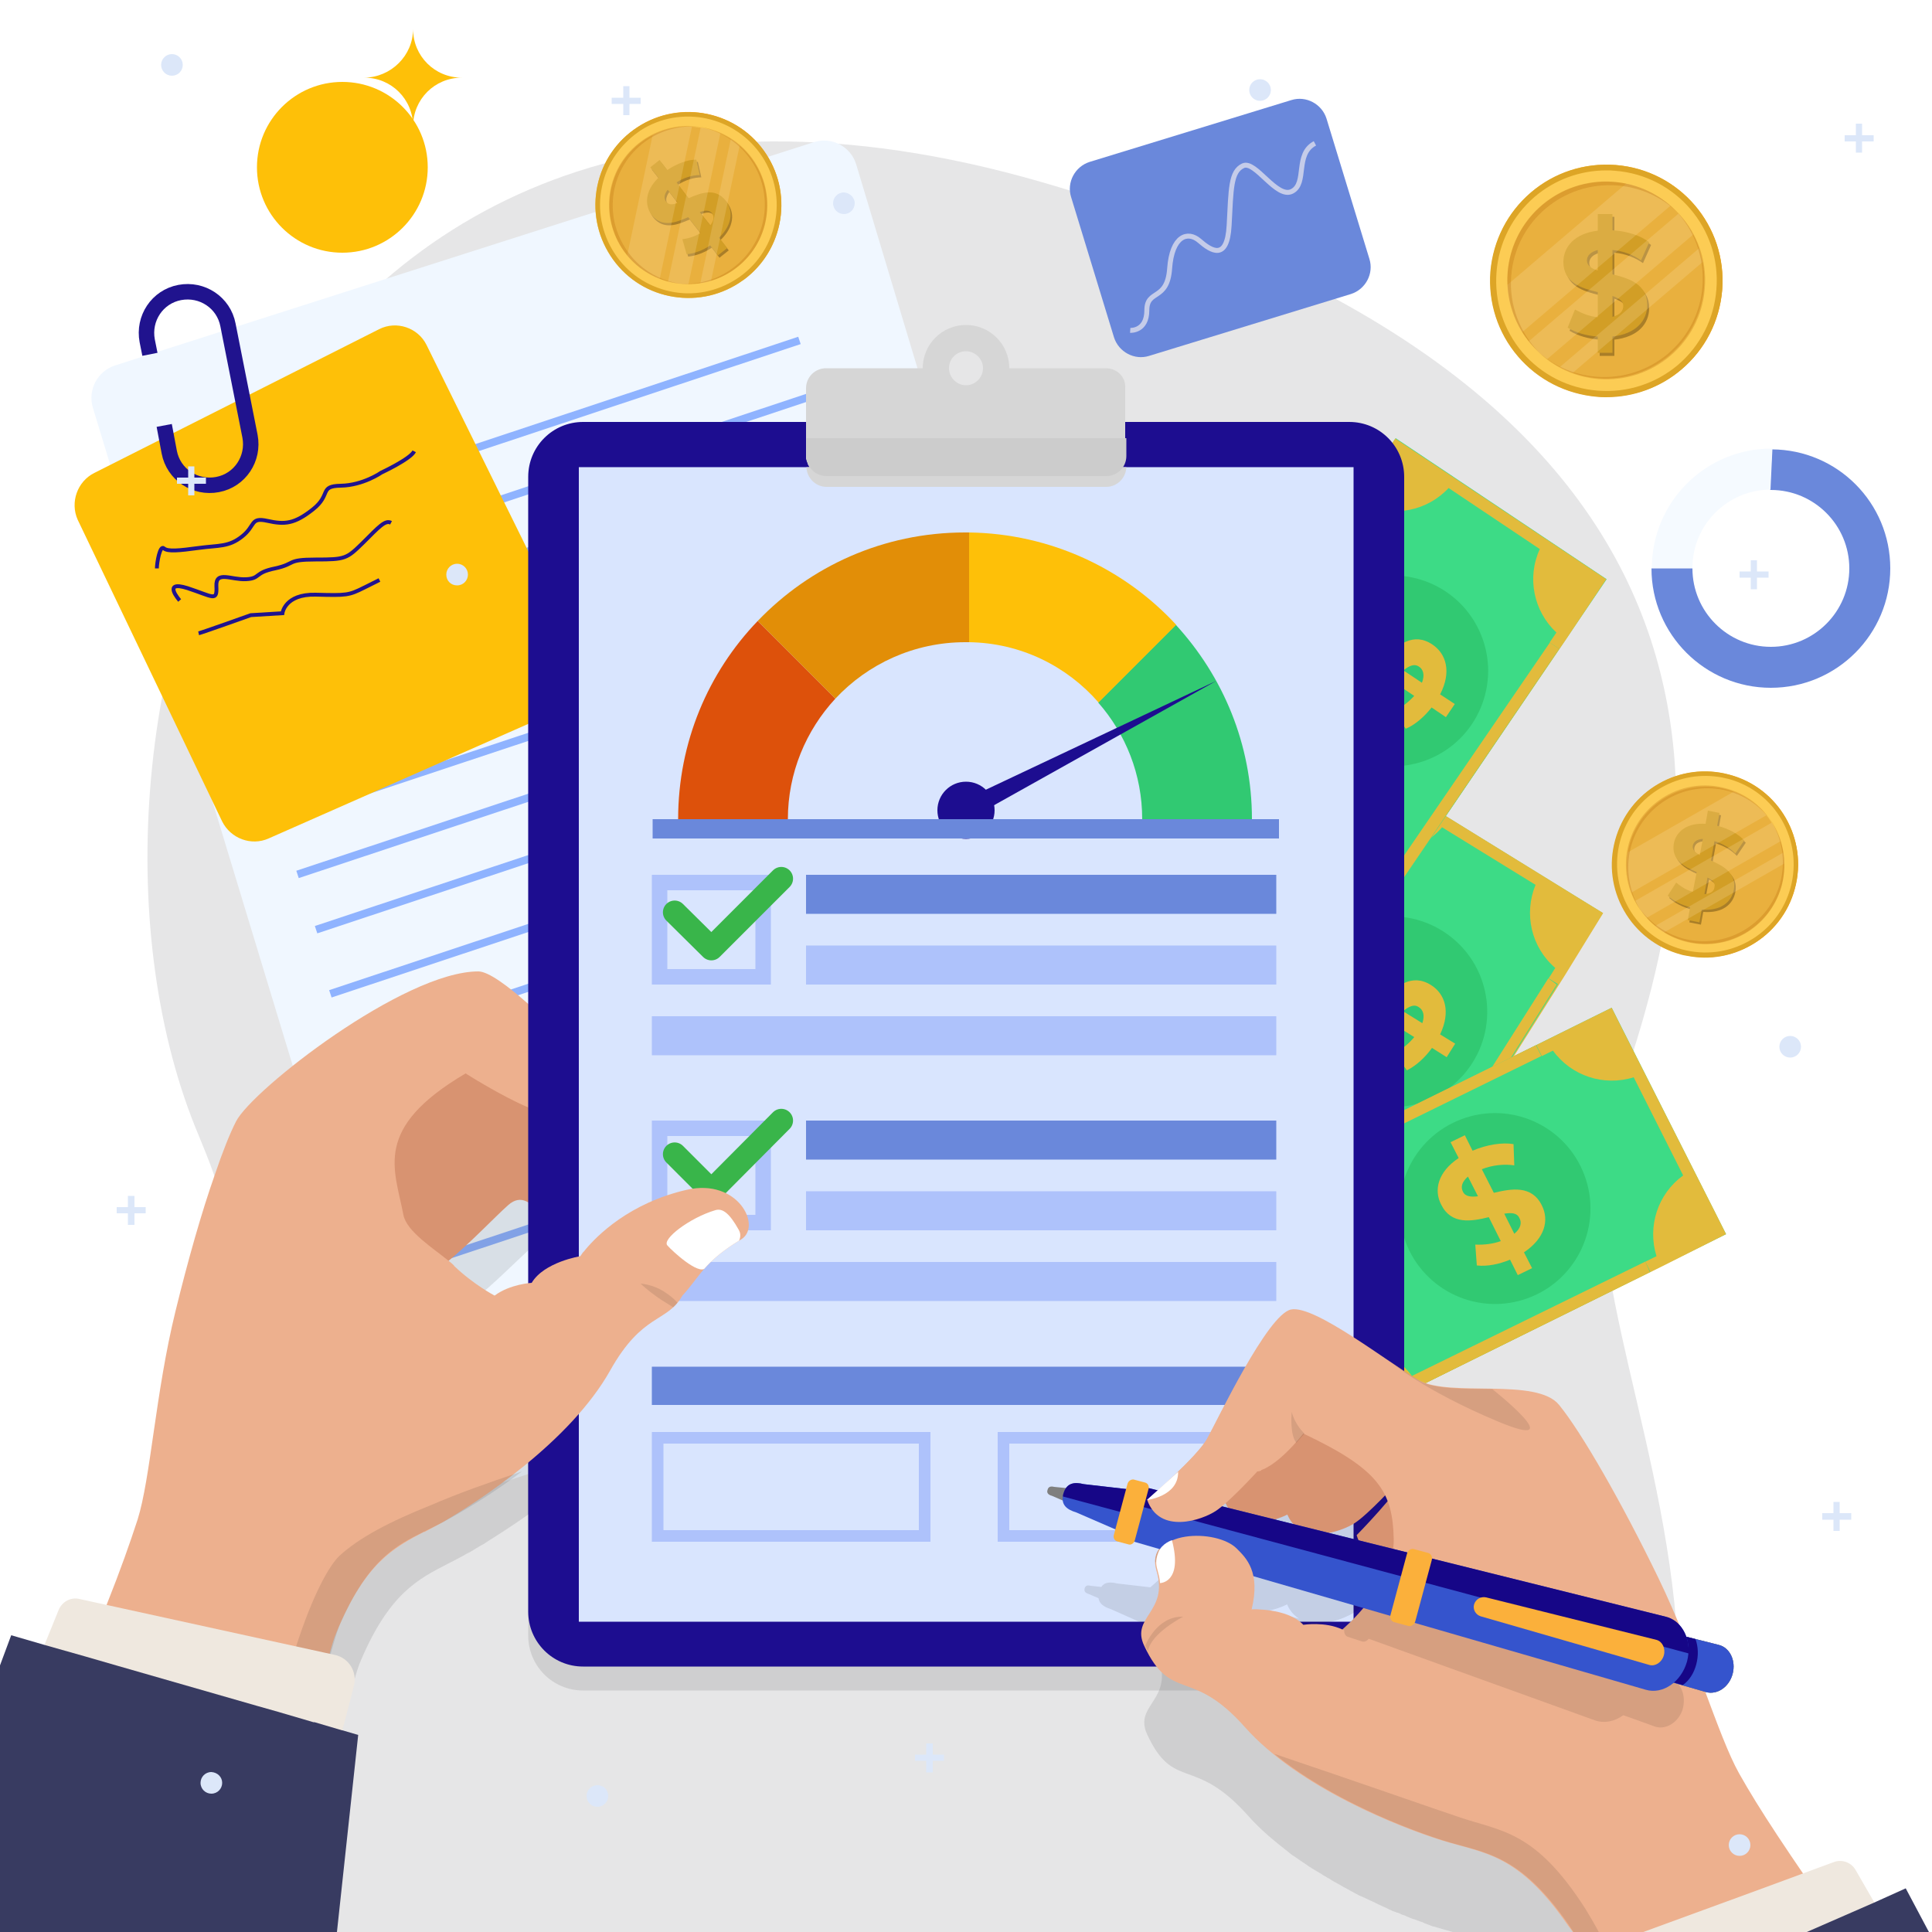 <svg xmlns="http://www.w3.org/2000/svg" xmlns:xlink="http://www.w3.org/1999/xlink" x="0px" y="0px" viewBox="0 0 500 500" style="enable-background:new 0 0 500 500;" xml:space="preserve"><style type="text/css">	.st0{fill:#FFFFFF;}	.st1{fill:#E6E6E7;}	.st2{fill:none;}	.st3{fill:#F0F7FF;}	.st4{fill:none;stroke:#8FB3FF;stroke-width:2;stroke-miterlimit:10;}	.st5{fill:#FEC008;}	.st6{fill:none;stroke:#20138E;stroke-width:4;stroke-miterlimit:10;}	.st7{fill:none;stroke:#20138E;stroke-miterlimit:10;}	.st8{fill:#3DDB86;}	.st9{fill:#E2BB3C;}	.st10{fill:#31C972;}	.st11{opacity:0.1;}	.st12{fill:#D89371;}	.st13{fill:#EDB08E;}	.st14{fill:#1D0D90;}	.st15{fill:#D9E5FE;}	.st16{fill:#DD510B;}	.st17{fill:#E28E07;}	.st18{fill:#6A88DB;}	.st19{fill:#AEC2FB;}	.st20{fill:#D6D6D6;}	.st21{fill:#CCCCCC;}	.st22{fill:none;stroke:#39B54A;stroke-width:6.078;stroke-linecap:round;stroke-linejoin:round;stroke-miterlimit:10;}	.st23{clip-path:url(#SVGID_00000182523267135254580240000001499493279800887956_);fill:#FFFFFF;}	.st24{opacity:0.1;clip-path:url(#SVGID_00000182523267135254580240000001499493279800887956_);}	.st25{fill:#EFE8DF;}	.st26{fill:#383B61;}	.st27{opacity:0.1;clip-path:url(#SVGID_00000138551794554025399850000009750380141019210175_);}	.st28{fill:#7F7F7F;}	.st29{fill:#3554CD;}	.st30{fill:#160687;}	.st31{fill:#FBB03B;}	.st32{fill:#FCCC54;}	.st33{fill:url(#SVGID_00000159454325459901678330000011784681414378121109_);}	.st34{fill:#DDA526;}	.st35{opacity:0.3;fill:#BC700C;}	.st36{opacity:0.4;}	.st37{fill:#493107;}	.st38{fill:#D29E26;}	.st39{opacity:0.2;clip-path:url(#SVGID_00000132800746907886236690000017296734780374099636_);}	.st40{fill:#FFE6B3;}	.st41{fill:url(#SVGID_00000086685092246209472060000000119655884908229022_);}	.st42{opacity:0.2;clip-path:url(#SVGID_00000005951951811748153260000017851339115411151267_);}	.st43{fill:url(#SVGID_00000068652627891643463210000014139055668890610610_);}	.st44{opacity:0.2;clip-path:url(#SVGID_00000106847184502042868100000005723156003907259550_);}	.st45{fill:none;stroke:#C5CCE9;stroke-width:1.28;stroke-miterlimit:10;}	.st46{fill:#F5FAFF;}	.st47{fill:#DCE7F9;}	.st48{fill:#88B1F2;}</style><g id="BACKGROUND">	<rect x="0" y="0" class="st0" width="500" height="500"></rect></g><g id="OBJECTS">	<path class="st1" d="M434.6,435.9c0,2.3,0,4.6-0.1,6.9c-0.6,18.4-4,37.5-12.2,57.2c-0.2,0.4-0.3,0.7-0.5,1.1l0,0h0l-7.5,0l-6.5,0  l-27.6-0.1l-293-0.9l-7.7,0l-6.9,0l-1.8,0l-9.9,0l-8.3,0c2.8-8.1,9.4-29,13.7-57c0.1-0.5,0.1-1,0.2-1.5c0.8-5.5,1.5-11.2,2.1-17.1  c3-31,2.4-68.1-8.3-105.3c-1.5-5-3.1-10-4.9-15.1c-1.2-3.5-2.6-6.9-4-10.3C9,193.1,65-12,269.5,47.1  C473.9,106.2,438,229.5,417.8,286.6c-11.8,33.4,11.5,79.5,16,133.3c0.1,1.1,0.2,2.1,0.2,3.2c0.1,1.4,0.2,2.8,0.2,4.2  c0.1,2.3,0.2,4.6,0.2,6.8C434.6,434.7,434.6,435.3,434.6,435.9z"></path>	<rect x="0" y="0" class="st2" width="500" height="500"></rect>	<g>		<g>			<path class="st3" d="M29.7,94.6l180.9-57.8c4.6-1.5,9.6,1.1,11,5.8l82.7,275.1c1.4,4.5-1.1,9.3-5.6,10.8l-179.8,58.8    c-4.6,1.5-9.6-1.1-11-5.7L24,105.4C22.7,100.9,25.2,96.1,29.7,94.6z"></path>			<g>				<line class="st4" x1="115.4" y1="356.8" x2="170.5" y2="338.5"></line>				<line class="st4" x1="110.6" y1="342.5" x2="262" y2="292.2"></line>				<line class="st4" x1="107.1" y1="327.8" x2="258.5" y2="277.5"></line>				<line class="st4" x1="102.8" y1="313.8" x2="223.9" y2="273.6"></line>				<line class="st4" x1="98.2" y1="300.1" x2="249.5" y2="249.8"></line>				<line class="st4" x1="93.4" y1="285.8" x2="244.7" y2="235.5"></line>				<line class="st4" x1="89.9" y1="271.2" x2="241.2" y2="220.9"></line>				<line class="st4" x1="85.5" y1="257.2" x2="205.7" y2="217.2"></line>				<line class="st4" x1="81.8" y1="240.6" x2="233.1" y2="190.3"></line>				<line class="st4" x1="77" y1="226.3" x2="228.4" y2="176"></line>				<line class="st4" x1="73.5" y1="211.7" x2="224.9" y2="161.4"></line>				<line class="st4" x1="69.1" y1="197.7" x2="202.3" y2="153.4"></line>				<line class="st4" x1="68.2" y1="181.4" x2="219.6" y2="131.1"></line>				<line class="st4" x1="63.5" y1="167" x2="214.8" y2="116.7"></line>				<line class="st4" x1="60" y1="152.4" x2="211.3" y2="102.1"></line>				<line class="st4" x1="55.6" y1="138.4" x2="206.9" y2="88.1"></line>			</g>			<path class="st5" d="M24.4,122.4l73.7-37.2c4.5-2.3,10.1-0.4,12.3,4.1l40.2,81.5c2.3,4.7,0.3,10.3-4.5,12.4l-76.6,33.8    c-4.5,2-9.8,0-12-4.4l-37.4-78.1C18.1,130,20,124.6,24.4,122.4z"></path>			<path class="st6" d="M38.8,91.7l-0.7-3.5c-1.1-5.8,2.6-11.4,8.4-12.5l0,0c5.8-1.1,11.4,2.6,12.5,8.4l5.7,28.8    c1.1,5.8-2.6,11.4-8.4,12.5l0,0c-5.8,1.1-11.4-2.6-12.5-8.4l-1.3-6.9"></path>			<g>				<path class="st7" d="M40.6,147.1c0-1.5,0.8-6.1,1.8-5.2c1,0.9,3.9,0.6,9.1-0.1c5.2-0.7,7.7-0.2,11.2-3s2-5,6.5-4s7,0.8,11.8-3     s1.5-6,7.2-6.1c5.8-0.1,10.5-3.4,10.5-3.4s7.5-3.5,8.5-5.5"></path>				<path class="st7" d="M46.5,155.4c0,0-4.7-5.3,2-3.2c6.7,2.2,7.7,3.6,7.5-0.5c-0.2-4.1,3.8-1.6,7.7-1.8c3.8-0.2,2-1.7,7.5-2.8     c5.5-1.2,2.8-2.3,10.5-2.3c7.7,0,8-0.2,12.2-4.3c4.2-4.2,5.8-6,7.3-5.2"></path>				<path class="st7" d="M51.4,163.9c0.9-0.2,13.5-4.7,13.5-4.7l8.2-0.5c0,0,0.6-5,8.6-4.8c8,0.2,8.5,0.2,12.5-1.8s4-2,4-2"></path>			</g>		</g>		<g>			<g>				<g>					<polygon class="st8" points="359.8,323.9 414.8,236.3 358.9,201.8 303.9,289.4      "></polygon>					<path class="st9" d="M306.5,291l45.2-71.8c7.5,3.1,16.2,1.1,21.5-5.1l24.2,14.9c-3.1,7.5-1.1,16.2,5.1,21.5l-45.2,71.8l2.6,1.6      l45.1-71.5h0l9.9-16.1l-4.9-3l-46-28.4v0l-4.9-3l-55,87.6L306.5,291z"></path>				</g>				<g>					<polygon class="st8" points="347.3,220.2 301.7,292.9 357.6,327.4 403.2,254.7      "></polygon>					<path class="st9" d="M400.7,253.2l-36,56.8c-7.5-3.1-16.2-1.1-21.5,5.1l-24.2-14.9c3.1-7.5,1.1-16.2-5.1-21.5l35.9-56.8      l-2.7-1.6l-35.7,56.7h0l-9.9,16.1l4.9,3l46,28.4v0l4.9,3l45.6-72.7L400.7,253.2z"></path>				</g>									<ellipse transform="matrix(0.576 -0.817 0.817 0.576 -61.358 405.442)" class="st10" cx="360.4" cy="261.9" rx="24.7" ry="24.7"></ellipse>				<g>					<path class="st9" d="M345.5,255.7l-3.9-2.4l2.2-3.5l3.8,2.4c2.3-3.3,5.5-6,8.2-7l3.1,4.6c-2.4,0.9-4.9,2.9-6.7,5.2l5.8,3.6      c3.3-3.3,7.3-6.8,12.3-3.7c3.7,2.3,5.2,6.9,2.4,12.8l3.9,2.4l-2.2,3.5l-3.8-2.4c-1.8,2.5-4.1,4.6-6.5,5.8l-3.2-4.4      c2.1-1.2,3.8-2.6,5.1-4.2l-5.9-3.7c-3.3,3.3-7.2,6.8-12.2,3.7C344.3,266.2,342.8,261.6,345.5,255.7z M363.1,261.7l5,3.1      c0.7-2.1,0.2-3.5-1-4.2C365.9,259.8,364.6,260.5,363.1,261.7z M351,262.5c1.2,0.8,2.5,0.2,4-1l-4.8-3      C349.4,260.5,349.9,261.8,351,262.5z"></path>				</g>			</g>			<g>				<g>					<polygon class="st8" points="354,365.3 446.7,319.4 417.1,260.8 324.4,306.7      "></polygon>					<path class="st9" d="M325.8,309.4l76.1-37.5c4.8,6.6,13.2,9.3,20.9,6.9l12.8,25.4c-6.6,4.8-9.3,13.2-6.9,20.9l-76.1,37.5      l1.4,2.7l75.8-37.4l0,0l16.9-8.5l-2.6-5.2L419.7,266l0,0l-2.6-5.2l-92.7,45.9L325.8,309.4z"></path>				</g>				<g>					<polygon class="st8" points="397.6,270.5 320.6,308.6 350.2,367.2 427.1,329.1      "></polygon>					<path class="st9" d="M425.8,326.5l-60.4,29.6c-4.8-6.6-13.2-9.3-20.9-6.9l-12.8-25.4c6.6-4.8,9.3-13.2,6.9-20.9l60.3-29.6      l-1.4-2.8l-60.1,29.6l0,0l-16.9,8.5l2.6,5.2l24.4,48.3l0,0l2.6,5.2l76.9-38.1L425.8,326.5z"></path>				</g>									<ellipse transform="matrix(0.936 -0.352 0.352 0.936 -85.335 156.178)" class="st10" cx="386.9" cy="312.8" rx="24.7" ry="24.7"></ellipse>				<g>					<path class="st9" d="M377.5,299.7l-2.1-4.1l3.7-1.8l2,4c3.7-1.6,7.8-2.2,10.6-1.7l0.2,5.5c-2.5-0.4-5.7-0.1-8.4,1l3.1,6.1      c4.6-1.1,9.8-2,12.4,3.2c2,3.9,0.8,8.6-4.6,12.2l2.1,4.1l-3.7,1.8l-2-4c-2.9,1.2-5.9,1.8-8.6,1.5l-0.4-5.4      c2.4,0.1,4.6-0.2,6.6-0.9l-3.1-6.2c-4.5,1.1-9.7,2-12.3-3.2C371,308,372.1,303.3,377.5,299.7z M389.3,314.1l2.6,5.2      c1.7-1.4,2-2.9,1.3-4.1C392.6,313.9,391.2,313.8,389.3,314.1z M378.6,308.4c0.6,1.3,2.1,1.4,3.9,1.2l-2.6-5.1      C378.3,305.9,378,307.2,378.6,308.4z"></path>				</g>			</g>			<g>				<g>					<polygon class="st8" points="357.7,235.5 415.8,149.9 361.2,113.4 303.1,199      "></polygon>					<path class="st9" d="M305.6,200.7l47.7-70.1c7.4,3.4,16.1,1.6,21.6-4.3l23.6,15.8c-3.4,7.4-1.6,16.1,4.3,21.6l-47.7,70.1      l2.5,1.7l47.6-69.9l0,0l10.5-15.7l-4.8-3.2l-45-30v0l-4.8-3.2L303.1,199L305.6,200.7z"></path>				</g>				<g>					<polygon class="st8" points="348.9,131.5 300.7,202.5 355.3,239 403.5,167.9      "></polygon>					<path class="st9" d="M401.1,166.3l-38,55.5c-7.4-3.4-16.1-1.6-21.6,4.3l-23.6-15.8c3.4-7.4,1.6-16.1-4.3-21.6l37.9-55.5      l-2.6-1.7l-37.7,55.3l0,0l-10.5,15.7l4.8,3.2l45,30v0l4.8,3.2l48.2-71L401.1,166.3z"></path>				</g>									<ellipse transform="matrix(0.905 -0.425 0.425 0.905 -39.598 169.729)" class="st10" cx="360.5" cy="173.6" rx="24.7" ry="24.7"></ellipse>				<g>					<path class="st9" d="M345.9,166.8l-3.8-2.6l2.3-3.4l3.7,2.5c2.5-3.2,5.7-5.8,8.4-6.7l2.9,4.7c-2.4,0.9-5,2.7-6.8,5l5.7,3.8      c3.5-3.2,7.5-6.6,12.4-3.3c3.6,2.4,5,7.1,2,12.9l3.8,2.5l-2.3,3.4l-3.7-2.5c-1.9,2.4-4.3,4.5-6.7,5.5l-3.1-4.5      c2.2-1.1,3.9-2.5,5.3-4l-5.8-3.9c-3.4,3.2-7.5,6.5-12.3,3.3C344.3,177.3,342.9,172.6,345.9,166.8z M363.2,173.5l4.8,3.2      c0.8-2.1,0.3-3.5-0.8-4.2C366,171.7,364.7,172.3,363.2,173.5z M351.1,173.9c1.2,0.8,2.5,0.2,4-0.9l-4.7-3.1      C349.6,171.8,350,173.1,351.1,173.9z"></path>				</g>			</g>		</g>	</g>	<g>		<path class="st11" d="M200,327.3c0-0.2-0.1-0.4-0.1-0.6c0,0,0,0,0,0c0,0,0,0,0-0.1c0-0.1-0.1-0.3-0.1-0.5   c-0.1-0.4-0.2-0.7-0.4-1.1c-0.1-0.2-0.2-0.4-0.3-0.5c-0.1-0.1-0.1-0.2-0.2-0.3c-0.1-0.1-0.2-0.2-0.2-0.3c-0.1-0.2-0.3-0.5-0.5-0.7   c-0.1-0.1-0.2-0.2-0.3-0.3c-0.2-0.2-0.4-0.4-0.6-0.6c-0.1-0.1-0.2-0.2-0.3-0.3c-0.5-0.5-1.1-0.9-1.8-1.3c-0.2-0.1-0.3-0.2-0.5-0.3   c-0.3-0.2-0.7-0.4-1.1-0.5c-0.3-0.1-0.7-0.3-1-0.4c-0.5-0.2-1.1-0.3-1.7-0.4c-0.2,0-0.3-0.1-0.5-0.1c-0.2,0-0.4-0.1-0.6-0.1   c-1.7-0.2-3.7-0.1-5.8,0.3c-4,0.9-7.5,2.1-10.6,3.5c-0.2-0.1-0.4-0.1-0.6-0.2c-0.4-0.1-0.8-0.3-1.2-0.5c-0.2-0.1-0.4-0.2-0.6-0.3   c-0.2-0.1-0.4-0.2-0.6-0.3c-0.2-0.1-0.4-0.2-0.7-0.4c-0.2-0.1-0.5-0.3-0.7-0.4c-0.3-0.2-0.5-0.3-0.8-0.5c-0.3-0.2-0.6-0.4-0.8-0.5   c-0.4-0.2-0.8-0.5-1.1-0.8c-1.2-0.8-2.5-1.8-3.8-2.8c2.2-0.9,4.4-2.4,6.3-4c0.1-0.1,0.2-0.1,0.2-0.2h0c1.2-1.1,2.3-2.2,3.2-3.3   c3-0.6,5.6-2.3,6.5-5.8c0.1-0.4,0.2-0.8,0.2-1.2c0,0-1.3-0.7-3.3-1.8l0,0c-1.9-1-4.4-2.4-6.8-3.9c0,0,0,0,0,0   c-0.5-0.3-1-0.6-1.5-0.9c-3-1.9-5.7-3.8-7-5.2c-0.3-0.3-0.7-0.8-1.3-1.4c-2-2.1-5.3-5.5-9.2-9.1c-4.3-4.1-9.1-8.4-13.1-11.2   c-2.9-2-5.3-3.3-6.9-3.3c-19.3,0-58.5,29.6-62.7,37.5c-1.9,3.6-4.3,9.6-6.8,17c-3,8.7-6.1,19.5-8.9,30.6   c-5.2,20.5-6.4,41.7-9.8,52.1c-1.5,4.5-3.2,9.4-5.6,15.5c-1.6,4-3.4,8.5-5.7,13.9c-0.3,0.6-0.5,1.2-0.8,1.8   c-2,4.8-4.4,10.2-7.1,16.4C18,459.5,10.3,479.6,2.6,500h50.2l8.3,0l9.9,0l1.8,0l6.9,0c0,0,0,0,0-0.1c2.9-19,5.9-37.4,8.7-51v0   c0.1-0.4,0.2-0.8,0.2-1.2c1.1-5.5,2.2-10.1,3.3-13.6c0,0,0,0,0,0c0.5-1.8,1-3.2,1.5-4.4c7.4-17.3,14.7-21,22.7-25.1   c1.5-0.8,3-1.5,4.5-2.4c0.3-0.2,0.6-0.3,1-0.5c0.2-0.1,0.3-0.2,0.5-0.3c0.2-0.1,0.3-0.2,0.5-0.3c0.3-0.2,0.5-0.3,0.8-0.5   c0.1,0,0.2-0.1,0.2-0.1c0.3-0.2,0.6-0.4,1-0.6c0,0,0.1-0.1,0.2-0.1c0.4-0.2,0.7-0.4,1.1-0.7c0,0,0,0,0,0c3.2-2,6.9-4.4,10.9-7.2   c0,0,0,0,0,0c0.9-0.7,1.8-1.3,2.8-2c0.6-0.5,1.2-0.9,1.8-1.4l6.5-5.4c0.7-0.6,1.3-1.2,1.9-1.7l0.1-0.1l0,0l4.1-4   c0.3-0.3,0.6-0.6,0.9-0.9c0.4-0.4,0.8-0.9,1.2-1.3c1-1.1,2-2.2,2.9-3.3c0.3-0.3,0.5-0.7,0.8-1c0.3-0.3,0.5-0.7,0.8-1   c0.3-0.4,0.5-0.7,0.8-1.1c0.2-0.4,0.5-0.7,0.7-1c0,0,0,0,0-0.1c0.2-0.4,0.5-0.7,0.7-1.1c0.5-0.7,0.9-1.5,1.4-2.2   c0.2-0.3,0.4-0.7,0.6-1c1-1.6,2-3,2.9-4.2c0.2-0.2,0.4-0.5,0.5-0.7s0.4-0.5,0.5-0.7c0.4-0.4,0.7-0.8,1.1-1.2   c0.2-0.2,0.3-0.3,0.5-0.5c0.2-0.2,0.4-0.4,0.6-0.6c0.2-0.2,0.3-0.3,0.5-0.5c0,0,0,0,0.1-0.1c0.2-0.2,0.4-0.4,0.6-0.5   c0.3-0.2,0.5-0.4,0.8-0.6c0.2-0.1,0.3-0.3,0.5-0.4c0.2-0.1,0.3-0.2,0.5-0.4c0,0,0.1,0,0.1-0.1c0.2-0.1,0.4-0.3,0.6-0.4   c1-0.7,1.9-1.2,2.8-1.8c0.3-0.2,0.7-0.4,1-0.6c0.2-0.1,0.4-0.2,0.6-0.4c0.2-0.2,0.5-0.3,0.7-0.5s0.5-0.4,0.7-0.6   c0.2-0.2,0.4-0.4,0.6-0.6c0.1-0.1,0.2-0.2,0.3-0.4c0.1-0.2,0.3-0.3,0.4-0.5c0.4-0.5,0.8-1,1.1-1.6c2.2-2.3,3.6-4.4,5.6-6.7   c0.6-0.7,1.3-1.4,2.1-2.1c0.9-0.8,2-1.7,3.2-2.6c0.2-0.1,0.3-0.2,0.5-0.3c0.8-0.6,1.7-1.2,2.7-1.8c0.2-0.1,0.4-0.2,0.6-0.3   c0.2-0.1,0.4-0.2,0.6-0.4c1.3-0.7,1.9-2,1.9-3.4C200,327.7,200,327.5,200,327.3z M156.3,335.8c0,0-0.1,0-0.2,0   c-0.1,0-0.2,0-0.4,0.1c-0.4,0.1-1,0.2-1.8,0.4c-0.2,0.1-0.5,0.1-0.8,0.2c-0.3,0.1-0.6,0.2-1,0.3c-0.2,0.1-0.4,0.1-0.6,0.2   c-0.2,0.1-0.4,0.1-0.6,0.2c-0.2,0.1-0.4,0.2-0.6,0.2c-0.2,0.1-0.4,0.2-0.6,0.3c-0.2,0.1-0.3,0.1-0.4,0.2c-0.2,0.1-0.3,0.1-0.4,0.2   c-0.3,0.1-0.6,0.3-0.9,0.4c-0.3,0.2-0.6,0.3-0.9,0.5c-0.2,0.1-0.5,0.3-0.7,0.4c-0.5,0.3-0.9,0.7-1.3,1c-0.1,0.1-0.2,0.2-0.3,0.3   c-0.1,0.1-0.2,0.2-0.3,0.4c-0.1,0.1-0.3,0.3-0.4,0.5c-0.2,0.2-0.3,0.4-0.5,0.7c0,0-0.3,0-0.9,0.1c-0.1,0-0.2,0-0.2,0   c-0.3,0-0.7,0.1-1.2,0.2c-0.4,0.1-0.7,0.1-1.1,0.2c-0.4,0.1-0.8,0.2-1.2,0.3c-0.4,0.1-0.9,0.3-1.3,0.4c-0.2,0.1-0.5,0.2-0.7,0.3   c-0.1,0-0.2,0.1-0.3,0.2c-0.1,0-0.2,0.1-0.3,0.1c-0.8,0.4-1.5,0.8-2.2,1.3c0,0-5.5-2.8-10.5-7.5c-0.4-0.4-0.9-0.8-1.4-1.2   c5.6-4.5,11-10,14.4-13.1c0.3-0.3,0.6-0.6,1-0.8c4.5-3.9,7.9,1.5,12.2,6.6c0.3,0.4,0.7,0.8,1,1.2c0.6,0.7,1.2,1.3,1.9,1.9   c0.2,0.2,0.4,0.4,0.7,0.6c0.3,0.2,0.6,0.5,0.9,0.7c0.2,0.2,0.5,0.4,0.7,0.5c0,0,0,0,0.1,0c0.2,0.2,0.5,0.3,0.7,0.5   c0.3,0.2,0.5,0.3,0.8,0.4C156.4,335.7,156.3,335.8,156.3,335.8z"></path>		<path class="st11" d="M183.9,319.2c-4,0.9-7.5,2.1-10.6,3.5c-1.6-0.5-3.6-1.6-5.9-3.1c-1.8,1.5-3.6,3-5.5,4.4   c-3.3,2.5-7,5.2-11.1,6.7c1.7,1.9,3.6,3.7,5.7,4.7c-0.2,0.2-0.3,0.4-0.3,0.4s-9.4,1.5-12.6,6.6c0,0-3.8,0.2-7.4,1.9v26.9h0.4V392   c1.5-1.1,3-2.2,4.6-3.4l0,0c8.7-6.7,17.5-15.1,22.8-24.3c8.4-14.5,14.7-11.8,18.7-18.8c0,0,0,0,0,0c4.4-4.5,5.5-8.5,15.3-14.2   C203.4,328.3,197.1,316.3,183.9,319.2z"></path>		<path class="st12" d="M168.7,311.8c-2.4,0-7.3-3.1-12.5-7.2c7.5-3.2,14.5-12.7,10.4-12.7c-5.5,0-23.6-15.9-29.9-23.3   c-6.3-7.4-33.5,8.5-40.4,18.3c0,0-8.4,21.1,0,26.4c0,0,0,0,0,0c-1.8,6.7-3.3,16.5,2.1,19.9c8.4,5.2,26.2-15.2,33.1-21.3   c6.8-6.1,11,9.8,19.7,13.3C159.9,328.6,174.2,311.8,168.7,311.8z"></path>		<path class="st13" d="M172.7,289.6c0,0.2,0,0.3-0.1,0.5c-0.5,2.9-2,4.7-3.9,5.8c0,0,0,0,0,0c-0.8,0.5-1.8,0.8-2.8,1   c-3.7,0.8-7.9,0-10-0.8c-1.6-0.6-3.9-2-6.1-3.4c-3.3-2.1-6.4-4.3-6.4-4.3c-1.5,0.2-3.9-0.6-6.7-1.8c-7.1-3-16.2-8.8-16.2-8.8   c-24.1,14.2-18.4,24.6-16.1,36.6c0.8,4.3,7.8,8.7,11.7,11.9c0.5,0.4,1,0.8,1.4,1.2c-1.5,30.9-1.7,43.2-6,61.9   c-0.5,2.2-1.1,4.4-1.7,6.8c0,0.1,0,0.1,0,0.2c-8,4.2-15.3,8.1-22.7,26c0,0,0,0,0,0c-0.6,1.4-1.2,3.3-1.8,5.6   c-0.4,1.4-0.8,3.1-1.2,4.8c0,0.1-0.1,0.3-0.1,0.4c-0.8,3.6-1.7,7.8-2.6,12.4c-0.1,0.4-0.2,0.9-0.2,1.3c-2.8,14.7-5.7,33.8-8.5,53   c0,0,0,0,0,0.1l-1.8,0l-9.9,0l-8.3,0H0v-14.9c6.5-17.5,12.6-33.7,16.3-42.6c1.8-4.3,3.5-8.3,5-11.9c0.3-0.6,0.5-1.3,0.8-1.9   c2.1-5.1,3.9-9.5,5.5-13.4c3.7-9.3,6-15.9,8-22c3.4-10.8,4.6-32.7,9.8-53.9c3.2-13.1,6.8-25.8,10.2-35.4c2-5.9,3.9-10.7,5.5-13.8   c4.2-8.2,43.4-38.8,62.7-38.8c2.6,0,7.7,3.8,13,8.5c4.7,4.2,9.6,9.2,13.1,12.8c2,2.1,3.5,3.7,4.2,4.6   C157.7,281.5,172.7,289.6,172.7,289.6z"></path>		<g>			<path class="st11" d="M349.2,437.5H150.9c-7.9,0-14.2-6.4-14.2-14.2V129.6c0-7.9,6.4-14.2,14.2-14.2h198.3    c7.9,0,14.2,6.4,14.2,14.2v293.6C363.4,431.1,357,437.5,349.2,437.5z"></path>			<path class="st14" d="M349.2,431.3H150.9c-7.9,0-14.2-6.4-14.2-14.2V123.4c0-7.9,6.4-14.2,14.2-14.2h198.3    c7.9,0,14.2,6.4,14.2,14.2V417C363.4,424.9,357,431.3,349.2,431.3z"></path>			<rect x="149.8" y="120.9" class="st15" width="200.5" height="298.8"></rect>			<g>				<path class="st10" d="M324,212c0,1.1,0,2.2-0.1,3.3h-28.4c0.1-1.1,0.1-2.2,0.1-3.3c0-11.6-4.3-22.1-11.4-30.2l20.1-20.1     C316.5,175,324,192.6,324,212z"></path>				<g>					<path class="st16" d="M203.9,212c0,1.1,0,2.2,0.1,3.3h-28.4c-0.1-1.1-0.1-2.2-0.1-3.3c0-19.9,7.8-38,20.6-51.3l20.1,20.1      C208.6,189,203.9,200,203.9,212z"></path>					<path class="st17" d="M250.8,137.8v28.4c-0.3,0-0.7,0-1,0c-13.2,0-25.2,5.6-33.6,14.6l-20.1-20.1      c13.5-14.1,32.5-22.9,53.6-22.9C250.1,137.8,250.4,137.8,250.8,137.8z"></path>					<path class="st5" d="M304.4,161.7l-20.1,20.1c-8.2-9.4-20.1-15.4-33.5-15.6v-28.4C271.9,138.1,291,147.2,304.4,161.7z"></path>					<circle class="st14" cx="250" cy="209.7" r="7.4"></circle>					<rect x="168.9" y="212" class="st18" width="162.1" height="5"></rect>					<polygon class="st14" points="250,206.8 314.8,176.2 250.8,212      "></polygon>				</g>			</g>			<rect x="208.6" y="226.4" class="st18" width="121.7" height="10.1"></rect>			<rect x="208.6" y="244.7" class="st19" width="121.7" height="10.1"></rect>			<rect x="168.7" y="263" class="st19" width="161.6" height="10.1"></rect>			<path class="st20" d="M208.7,120.9c0.1,2.8,2.4,5.1,5.2,5.1h72.4c2.8,0,5.1-2.3,5.2-5.1H208.7z"></path>			<path class="st20" d="M286.2,95.3h-25c0-6.2-5-11.2-11.2-11.2c-6.2,0-11.2,5-11.2,11.2h-25c-2.9,0-5.2,2.3-5.2,5.2V118    c0,0.2,0,0.4,0,0.5c0,0.2,0,0.4,0.1,0.5c0,0.1,0.1,0.3,0.1,0.4c0,0.1,0,0.1,0.1,0.2c0,0.1,0.1,0.2,0.1,0.3c0,0,0,0,0,0.1    c0.1,0.1,0.1,0.3,0.2,0.4c0.1,0.1,0.2,0.3,0.2,0.4c0,0,0,0,0,0c0.1,0.2,0.2,0.3,0.4,0.5s0.3,0.3,0.4,0.4c0,0,0,0,0.1,0    c0.1,0.1,0.2,0.2,0.4,0.3c0.2,0.2,0.4,0.3,0.6,0.4c0.1,0.1,0.3,0.2,0.4,0.2c0.1,0.1,0.3,0.1,0.4,0.2c0.1,0,0.2,0.1,0.3,0.1    c0,0,0,0,0,0c0.2,0.1,0.5,0.1,0.8,0.1c0.2,0,0.4,0,0.5,0h72.4c0.2,0,0.4,0,0.5,0c0.2,0,0.3,0,0.5-0.1c0.1,0,0.2,0,0.2-0.1    c0.2-0.1,0.4-0.1,0.6-0.2c0.1,0,0.1,0,0.2-0.1c0.1-0.1,0.2-0.1,0.4-0.2c0.2-0.1,0.5-0.3,0.7-0.4c0.1-0.1,0.3-0.2,0.4-0.3    c0,0,0,0,0,0c0.1-0.1,0.3-0.3,0.4-0.4s0.2-0.3,0.4-0.5c0,0,0,0,0,0c0.1-0.1,0.2-0.3,0.2-0.4c0.1-0.1,0.1-0.3,0.2-0.4    c0,0,0,0,0-0.1c0-0.1,0.1-0.2,0.1-0.3c0-0.1,0-0.1,0.1-0.2c0-0.1,0.1-0.3,0.1-0.4c0-0.2,0.1-0.3,0.1-0.5c0-0.2,0-0.3,0-0.5v-17.5    C291.4,97.6,289.1,95.3,286.2,95.3z M250,90.9c2.4,0,4.4,2,4.4,4.4c0,2.4-2,4.4-4.4,4.4s-4.4-2-4.4-4.4    C245.6,92.8,247.6,90.9,250,90.9z"></path>			<path class="st21" d="M208.7,113.4v4.6c0,2.9,2.3,5.2,5.2,5.2h72.4c2.9,0,5.2-2.3,5.2-5.2v-4.6H208.7z"></path>			<g>				<g>					<path class="st19" d="M195.5,230.4v20.4h-22.8v-20.4H195.5 M199.5,226.4h-30.8v28.4h30.8V226.4L199.5,226.4z"></path>				</g>			</g>			<rect x="208.6" y="290" class="st18" width="121.7" height="10.1"></rect>			<rect x="208.6" y="308.3" class="st19" width="121.7" height="10.1"></rect>			<rect x="168.7" y="326.6" class="st19" width="161.6" height="10.1"></rect>			<g>				<g>					<path class="st19" d="M195.5,294v20.4h-22.8V294H195.5 M199.5,290h-30.8v28.4h30.8V290L199.5,290z"></path>				</g>			</g>			<rect x="168.7" y="353.7" class="st18" width="161.6" height="9.9"></rect>			<g>				<g>					<path class="st19" d="M237.8,373.6V396h-66.1v-22.4H237.8 M240.8,370.6h-72.1V399h72.1V370.6L240.8,370.6z"></path>				</g>			</g>			<g>				<g>					<path class="st19" d="M327.3,373.6V396h-66.1v-22.4H327.3 M330.3,370.6h-72.1V399h72.1V370.6L330.3,370.6z"></path>				</g>			</g>			<polyline class="st22" points="202.2,227.4 184.1,245.5 174.6,236.1    "></polyline>			<polyline class="st22" points="202.2,290 184.1,308.2 174.6,298.7    "></polyline>		</g>		<g>			<defs>				<path id="SVGID_1_" d="M177.8,307.9c-14.9,3.4-23.3,11.9-26.3,15.5c-0.2,0.3-0.4,0.5-0.7,0.8c-0.4,0.6-0.6,0.9-0.6,0.9     s-9.4,1.5-12.6,6.9c0,0-5.6,0.3-9.6,3.3c0,0-5.5-2.9-10.5-7.7c-14,19.5-17.2,46.8-7.7,68.9c1.5-0.8,3-1.6,4.5-2.4     c9.9-5.7,33.3-21.1,43.6-39.4c8.4-15,14.7-12.3,18.7-19.4c0,0,0,0,0,0c4.4-4.7,5.5-8.8,15.3-14.6     C197.2,317.3,191,304.9,177.8,307.9z"></path>			</defs>			<use xlink:href="#SVGID_1_" style="overflow:visible;fill:#EDB08E;"></use>			<clipPath id="SVGID_00000012455973190674933740000013710850938545899941_">				<use xlink:href="#SVGID_1_" style="overflow:visible;"></use>			</clipPath>			<path style="clip-path:url(#SVGID_00000012455973190674933740000013710850938545899941_);fill:#FFFFFF;" d="M185.1,313.2    c-6.7,2-13.8,7.5-12.4,9.1c1.4,1.6,8.1,7.7,9.8,5.9c1.7-1.8,11.1-5.6,8.7-9.9C188.8,314,187,312.6,185.1,313.2z"></path>			<g style="opacity:0.1;clip-path:url(#SVGID_00000012455973190674933740000013710850938545899941_);">				<path d="M165.8,332.2c1.2,0.1,2.4,0.4,3.5,0.8c1.1,0.4,2.2,1,3.2,1.7c1,0.7,1.9,1.4,2.7,2.3c0.8,0.9,1.6,1.8,2.1,2.9     c-1.1-0.5-2.1-1.1-3.1-1.6c-1-0.6-1.9-1.2-2.9-1.8c-0.9-0.6-1.9-1.3-2.8-2C167.5,333.7,166.6,333,165.8,332.2z"></path>			</g>		</g>		<g>			<path class="st11" d="M135.1,380.8c-7.9,6-15.6,10.5-20.2,13c-1.5,0.8-3,1.5-4.4,2.2c-0.2,0.1-0.4,0.2-0.6,0.3    c-7.6,3.7-14.5,7.4-21.8,23.8c-0.3,0.7-0.6,1.5-0.9,2.4c0,0,0,0,0,0c-0.5,1.6-1.1,3.5-1.7,5.7c-0.4,1.5-0.8,3.1-1.3,4.8    c0,0.1-0.1,0.3-0.1,0.4c-0.9,3.7-1.9,7.8-2.8,12.4c-0.1,0.4-0.2,0.9-0.3,1.3c-3.2,15.1-6.7,34.2-10,53v0l-9.9,0c0,0,0,0,0,0    c2.3-12,4.5-23.8,6.2-34c1.3-8,2.8-15.2,4.3-21.6c0.1-0.5,0.2-0.9,0.3-1.4c1.5-6.4,3.1-12,4.7-16.9c4.3-13.4,8.6-21.1,11.3-23.6    c5-4.6,12.9-8.8,23.7-13.1C118.3,386.6,126.1,383.8,135.1,380.8z"></path>		</g>		<g>			<path class="st25" d="M20.5,413.8l66.2,14.5c3.6,0.8,5.8,4.4,4.9,8L88.3,449l-77.6-21.3l4.5-11.1    C16.1,414.5,18.3,413.3,20.5,413.8z"></path>			<polygon class="st26" points="92.7,449 87.2,500 87.2,500.1 79.6,500.1 72.7,500.1 70.9,500 61,500 52.7,500 0,500 0,431     2.9,423.2 11.5,425.7 22.1,428.7 30.4,431.1 66.6,441.5 71.9,443 81.1,445.7 81.4,445.7 88.5,447.8 88.6,447.8    "></polygon>		</g>		<g>			<g>				<path class="st11" d="M462,500.5l-0.3-0.5c-2.8-4.2-5.1-7.7-7.1-10.9c-1.6-2.6-3-4.9-4.3-7.2c-3.4-6-6.9-16.2-11.3-27.7     c0-0.2,0.1-0.3,0.2-0.5c0.8-2.9-0.5-5.8-2.9-6.6c-0.6-1.4-1.2-2.8-1.8-4.3c-0.9-2.1-1.8-4.2-2.7-6.3c-0.3-0.6-0.5-1.1-0.8-1.7     c-0.5-1-0.9-1.9-1.4-2.9v0c-0.1-0.2-0.2-0.3-0.2-0.5c-0.1-0.3-0.3-0.6-0.4-0.9c-0.9-1.9-1.9-3.8-2.8-5.6     c-0.2-0.5-0.5-0.9-0.7-1.4c-1.3-2.6-2.7-5.1-4-7.6c-7-13.1-13.6-24-17.8-29.1c-3.3-4-11.9-4.1-20.1-4.2c-0.9,0-1.7,0-2.6,0h-0.2     c-0.8,0-1.6,0-2.4-0.1h-0.3c-0.3,0-0.7,0-1,0c-0.1,0-0.2,0-0.3,0c-0.4,0-0.7,0-1-0.1c-0.1,0-0.1,0-0.2,0c-0.3,0-0.7-0.1-1-0.1     c-0.1,0-0.2,0-0.2,0c-0.3,0-0.6-0.1-0.8-0.1c-0.1,0-0.2,0-0.3,0c-0.3,0-0.6-0.1-0.8-0.1c-0.1,0-0.2,0-0.3,0     c-0.2,0-0.5-0.1-0.7-0.1c-0.1,0-0.2,0-0.3-0.1c-0.2,0-0.5-0.1-0.7-0.2c-0.1,0-0.2,0-0.3-0.1l-0.6-0.2c-0.1,0-0.2-0.1-0.3-0.1     c-0.2-0.1-0.3-0.1-0.5-0.2c-0.1,0-0.3-0.1-0.4-0.1c-0.3-0.1-0.5-0.2-0.8-0.4c-0.2-0.1-0.4-0.2-0.6-0.4c0,0-0.1-0.1-0.1-0.1     c-0.1-0.1-0.2-0.1-0.4-0.2c-0.2-0.1-0.3-0.2-0.5-0.3c-0.2-0.1-0.3-0.2-0.5-0.3c0,0-0.1-0.1-0.2-0.1c-0.1-0.1-0.2-0.1-0.3-0.2     c-0.2-0.1-0.4-0.2-0.5-0.4c-0.1-0.1-0.2-0.2-0.4-0.2c-0.2-0.1-0.3-0.2-0.5-0.3c0,0-0.1,0-0.1-0.1c-0.1-0.1-0.2-0.2-0.4-0.2     c-0.2-0.2-0.5-0.3-0.7-0.5c-0.1-0.1-0.2-0.1-0.3-0.2c-0.3-0.2-0.5-0.4-0.8-0.5c-0.1-0.1-0.2-0.1-0.3-0.2c-0.3-0.2-0.7-0.5-1-0.7     c-1.2-0.8-2.4-1.6-3.6-2.4c-1.6-1.1-3.2-2.1-4.8-3.2c-0.4-0.2-0.7-0.5-1.1-0.7c-2.7-1.7-5.4-3.3-7.8-4.6     c-3.5-1.8-6.4-2.9-8.3-2.5c-2,0.4-4.9,3.8-7.8,8.2c0,0-0.1,0.1-0.1,0.2c-3.9,5.8-7.9,13.5-10.7,18.9c-0.2,0.4-0.4,0.7-0.5,1v0     c-0.8,1.6-1.5,2.9-2,3.9c-0.2,0.4-0.4,0.7-0.5,1c-0.3,0.5-0.7,1.2-1.2,1.8c0,0,0,0,0,0c-0.4,0.5-0.8,1-1.3,1.6     c-1,1.2-2.3,2.5-3.6,3.7c-0.8,0.7-1.5,1.5-2.3,2.2c-1.4,1.3-2.8,2.6-4,3.6c-0.2,0.2-0.4,0.3-0.5,0.5c-0.2,0.1-0.3,0.2-0.5,0.4     c-0.7,0.6-1.3,1.2-1.7,1.5l-8.6-1c-0.8-0.2-1.6-0.3-2.3-0.2c-0.5,0.1-0.9,0.2-1.2,0.5c-0.2,0.1-0.4,0.3-0.5,0.5     c0,0,0,0.1-0.1,0.1l-2.8-0.3c-0.7-0.2-1.3-0.1-1.5,0.7c-0.2,0.8,0.3,1.2,1,1.4l2.6,1.1c0.2,1.5,1.5,2.3,3.1,2.8l7.2,3.2l1.8,0.8     l-0.3,1.2c-0.1,0.2-0.1,0.4,0,0.6v0c0.1,0.5,0.4,0.9,0.8,1l1.2,0.3l1.3,0.3l0.2,0.1c0.5,0.1,1-0.1,1.3-0.7l0.4,0.1     c-1.4,1.5-2.1,3.5-1.2,6.2c0.2,0.6,0.3,1.1,0.4,1.7c0,0.2,0.1,0.4,0.1,0.7c0.3,2.3,0,4-0.6,5.5c-1.7,4.2-5.5,6.4-3.1,11.5     c6.9,14.8,12.1,5.3,26.1,21c2.2,2.5,4.7,4.8,7.3,6.9c0.1,0,0.1,0.1,0.1,0.1c0.5,0.4,0.9,0.7,1.4,1.1c0.2,0.1,0.4,0.3,0.5,0.4     c0.3,0.3,0.7,0.5,1,0.8c0.2,0.2,0.4,0.3,0.6,0.5c0.3,0.2,0.6,0.5,1,0.7c0.2,0.1,0.4,0.3,0.6,0.4c0.3,0.2,0.7,0.5,1,0.7     c0.2,0.1,0.4,0.3,0.6,0.4c0.4,0.3,0.8,0.5,1.2,0.8c0.1,0.1,0.3,0.2,0.4,0.3c0.5,0.3,1.1,0.7,1.6,1c0.2,0.1,0.4,0.2,0.5,0.3     c0.4,0.2,0.8,0.5,1.2,0.7c0.2,0.1,0.4,0.3,0.6,0.4c0.4,0.2,0.7,0.4,1,0.6c0.2,0.1,0.5,0.2,0.7,0.4c0.3,0.2,0.7,0.4,1,0.6     c0.2,0.1,0.5,0.2,0.7,0.4c0.4,0.2,0.8,0.4,1.1,0.6c0.2,0.1,0.4,0.2,0.5,0.3c0.6,0.3,1.1,0.6,1.7,0.9c0.1,0.1,0.2,0.1,0.3,0.2     c0.5,0.2,0.9,0.5,1.3,0.7c0.2,0.1,0.4,0.2,0.6,0.3c0.3,0.2,0.7,0.3,1.1,0.5c0.2,0.1,0.4,0.2,0.7,0.3c0.3,0.2,0.7,0.3,1,0.5     c0.2,0.1,0.4,0.2,0.7,0.3c0.3,0.2,0.7,0.3,1,0.5c0.2,0.1,0.4,0.2,0.6,0.3c0.5,0.2,0.9,0.4,1.3,0.6c0.1,0,0.2,0.1,0.2,0.1     c0.5,0.2,1,0.4,1.5,0.7c0.2,0.1,0.3,0.1,0.5,0.2c0.3,0.2,0.7,0.3,1,0.4c0.2,0.1,0.4,0.2,0.6,0.2c0.3,0.1,0.6,0.2,0.9,0.4     c0.2,0.1,0.4,0.2,0.6,0.2c0.3,0.1,0.6,0.2,0.9,0.4c0.2,0.1,0.4,0.1,0.5,0.2c0.3,0.1,0.7,0.3,1,0.4c0.1,0,0.2,0.1,0.4,0.1     c0.5,0.2,0.9,0.3,1.3,0.5c0.1,0,0.2,0.1,0.3,0.1c0.3,0.1,0.7,0.2,1,0.4c0.2,0.1,0.3,0.1,0.5,0.2c0.3,0.1,0.5,0.2,0.8,0.3     c0.2,0.1,0.3,0.1,0.5,0.2c0.2,0.1,0.5,0.2,0.7,0.2c0.1,0,0.3,0.1,0.4,0.1c0.2,0.1,0.5,0.2,0.7,0.2c0.1,0,0.2,0.1,0.3,0.1     c0.3,0.1,0.7,0.2,1,0.3c1.1,0.3,2.1,0.6,3.2,0.9c1.2,0.3,2.4,0.6,3.6,1l27.6,0.1l6.5,0l7.5,0h0L462,500.5L462,500.5z      M315.2,413.7c0.6-0.4,1.2-1,1.9-1.5c0.4,0.9,0.9,1.7,1.5,2.4L315.2,413.7z M336.2,418.9l-8.1-2c1.9-0.4,3.7-1,5-1.7     C333.8,416.9,334.9,418.1,336.2,418.9z M344.8,419.6c2.2-0.5,4.2-1.4,5.5-2.2c0.1-0.1,0.2-0.1,0.3-0.2c0.5-0.3,1-0.8,1.6-1.2     c2-1.7,4.5-4.2,6.4-6.1c0.3,0.5,0.5,1,0.7,1.5c-1.6,1.9-3.2,3.7-4.7,5.3c-2,2.2-3.6,3.8-3.6,3.8c0.3,0.9,0.6,1.7,1,2.3     l-10.8-2.7C342.4,420.1,343.6,419.9,344.8,419.6z M326.3,439.6c-1.4-0.1-2.4,0-2.4,0c0.2-0.8,0.3-1.5,0.5-2.2     c0.4-2.5,0.4-4.5,0.1-6.2c-0.1-0.4-0.2-0.8-0.3-1.2l2.1,0.6l2.1,0.6l21.5,6.2h0l3.9,1.1c-2.5,3.1-5,5.3-5.8,6c0,0,0,0,0,0     c-0.1,0.1-0.1,0.1-0.2,0.2c0,0-0.1,0-0.1,0c0,0,0,0,0,0c-0.3-0.1-0.6-0.2-0.9-0.3c-0.1,0-0.2-0.1-0.3-0.1     c-0.2-0.1-0.4-0.1-0.6-0.2c-0.1,0-0.2-0.1-0.4-0.1c-0.2,0-0.4-0.1-0.6-0.1c-0.1,0-0.2,0-0.4-0.1c-0.2,0-0.4-0.1-0.6-0.1     c-0.1,0-0.2,0-0.3,0c-0.2,0-0.4-0.1-0.6-0.1c-0.1,0-0.2,0-0.3,0c-0.2,0-0.4,0-0.6-0.1c-0.1,0-0.1,0-0.2,0c-0.2,0-0.5,0-0.7,0     h-0.1c-0.2,0-0.5,0-0.7,0h-0.1c-1.7,0-2.8,0.2-2.8,0.2C334.7,440.6,329.3,439.8,326.3,439.6z"></path>				<g>					<path class="st12" d="M357.6,371.6v-6.8h-20.8c-2.3,3.8-3.7,6.4-4.3,7.6c-2.7,4.8-15.6,15.9-15.6,15.9c3.2,9,14.2,5.2,17.8,2.8      c3.6-2.4,10.7-10.2,10.7-10.2C345.6,380.9,361.6,369.9,357.6,371.6z"></path>					<path class="st12" d="M373.6,374.6v-9.8h-18.9c-3.5,5.4-5.4,9.1-6.2,10.6c-2.7,4.8-15.6,15.9-15.6,15.9      c3.2,9,14.2,5.2,17.8,2.8c3.6-2.4,10.7-10.2,10.7-10.2C361.6,383.8,377.5,372.8,373.6,374.6z"></path>					<path class="st12" d="M385.2,380.6v-15.8h-12.3c-5.3,8.6-7.8,14.6-8.7,16.6c-2.2,4.8-13.1,15.9-13.1,15.9      c2.7,9,11.9,5.2,14.9,2.8s8.9-10.2,8.9-10.2C375.1,389.9,388.5,378.9,385.2,380.6z"></path>					<g>						<defs>							<path id="SVGID_00000037667456709565458580000014629842808181111185_" d="M296.8,388.2c0,0,13-11.1,15.6-15.9        c2.7-4.8,15.6-32.1,21.7-33.4c6.1-1.3,25.2,13.8,33.1,18.3c8,4.5,30.5-0.8,36.3,6.4c5.8,7.1,16.2,25.2,25.7,44.8        c9.5,19.6,15.4,40.8,20.9,50.6c5.3,9.4,12.2,19.8,27.2,41.3c0.6,0.9-69.4,0.8-69.4,0.8s-1.3-1.7-2.1-2.8        c-13-18.8-21.7-18.6-32.6-22c-10.9-3.4-37-13.6-51-29.3c-14-15.8-19.1-6.2-26.1-21.1c-3.5-7.5,6.4-8.7,3.2-19.4        c-3.2-10.7,15.2-11.1,20.5-5.8c2.4,2.5,6.3,6.1,3.8,15.8c0,0,9.5-0.5,13.7,4c0,0,5.6-0.9,10.1,1.2c0,0,13.5-11.2,13.3-23.4        c-0.3-12.2-3.7-18-23.4-27.3c0,0-7.1,9.3-12.4,9.8c0,0-7.1,7.8-10.7,10.2C311,393.4,300,397.2,296.8,388.2z"></path>						</defs>						<use xlink:href="#SVGID_00000037667456709565458580000014629842808181111185_" style="overflow:visible;fill:#EDB08E;"></use>						<clipPath id="SVGID_00000026868541805610582950000003649003455508033977_">							<use xlink:href="#SVGID_00000037667456709565458580000014629842808181111185_" style="overflow:visible;"></use>						</clipPath>						<path style="opacity:0.1;clip-path:url(#SVGID_00000026868541805610582950000003649003455508033977_);" d="M432.2,434.5       l-8.2-2.6c0-0.1-0.1-0.2-0.1-0.3c0-0.1-0.1-0.2-0.1-0.3c-0.1-0.1-0.1-0.3-0.2-0.4c0-0.1-0.1-0.2-0.2-0.3       c-0.1-0.1-0.1-0.3-0.2-0.4c-0.1-0.2-0.2-0.4-0.4-0.7c-0.1-0.1-0.1-0.2-0.2-0.3c-0.1-0.1-0.2-0.3-0.3-0.4       c-0.1-0.1-0.1-0.2-0.2-0.3c-0.1-0.1-0.2-0.2-0.3-0.3c-0.1-0.1-0.2-0.2-0.2-0.2c-0.1-0.1-0.2-0.2-0.3-0.3       c-0.1-0.1-0.2-0.1-0.3-0.2c-0.1-0.1-0.3-0.2-0.4-0.3c-0.1-0.1-0.2-0.1-0.3-0.2c-0.2-0.1-0.3-0.2-0.5-0.2       c-0.1,0-0.2-0.1-0.2-0.1c-0.2-0.1-0.5-0.2-0.8-0.3l-59.3-18.8c0-0.7-0.3-1.3-0.9-1.5l-3.7-1.2c-0.6-0.2-1.4,0.1-1.7,0.8       l-65.7-20.9c0.1-0.6-0.2-1.2-0.8-1.4l-3-1c-0.7-0.2-1.4,0.2-1.7,1l-0.4,1.3l-10.8-1.9c-1.5-0.5-2.9-0.6-3.9,0       c-0.2,0.1-0.5,0.4-0.7,0.6l-3.1-0.5c-0.8-0.2-1.5-0.2-1.8,0.7c-0.3,0.9,0.2,1.4,1,1.6l2.8,1.4c0.1,1.7,1.5,2.7,3.3,3.3l9.8,5       l-0.4,1.3c-0.3,0.8,0.1,1.6,0.7,1.9l3,1c0.6,0.2,1.2-0.1,1.5-0.6l64.9,23.4c-0.1,0.8,0.3,1.5,0.9,1.7l3.7,1.2       c0.6,0.2,1.3-0.1,1.7-0.7l58.5,21.1c2.5,0.9,5.2,0.3,7.4-1.3l2.3,0.8l0,0l5.8,2.1c2.8,1,6-0.9,7.2-4.2       C436.5,438.9,435.1,435.4,432.2,434.5z"></path>					</g>					<g>						<g>							<g class="st11">								<path d="M414.3,501.1l-6.5,0c-0.2-0.4-0.4-0.7-0.6-1.1c-0.4-0.6-0.8-1.2-1.1-1.7c-13-18.8-21.7-18.6-32.6-22         c-9.2-2.9-29.2-10.6-43.7-22.4c20.5,6.9,41.6,14.3,47.9,16.4c10.9,3.7,19.6,3.4,32.6,23.7c1,1.7,2.2,3.6,3.4,5.9         C413.9,500.3,414.1,500.7,414.3,501.1C414.2,501,414.3,501.1,414.3,501.1z"></path>							</g>						</g>					</g>					<g>						<path class="st28" d="M429,434.3l12.5,3.6c2.9,0.8,6-1.3,6.9-4.7c0.9-3.4-0.7-6.8-3.6-7.5l-12.7-3.2L429,434.3z"></path>						<path class="st28" d="M429,434.3l12.5,3.6c2.9,0.8,6-1.3,6.9-4.7c0.9-3.4-0.7-6.8-3.6-7.5l-12.7-3.2L429,434.3z"></path>						<path class="st29" d="M429,434.3l12.5,3.6c2.9,0.8,6-1.3,6.9-4.7c0.9-3.4-0.7-6.8-3.6-7.5l-12.7-3.2L429,434.3z"></path>						<path class="st30" d="M439,430.7c0.6-2.3,0.5-4.5-0.2-6.5l-6.7-1.7l-3.2,11.7l6.6,1.9C437.2,434.9,438.4,433,439,430.7z"></path>						<path class="st28" d="M272.2,387.1l3.7,1.6l0.9-3.5l-4-0.4c-0.8-0.2-1.5-0.1-1.7,0.8C270.8,386.4,271.4,386.9,272.2,387.1z"></path>						<path class="st29" d="M278.5,391.4l11.3,4.9l2.9-10.8l-12.2-1.4c-2.4-0.6-4.5-0.4-5.3,2.5       C274.4,389.5,276.2,390.7,278.5,391.4z"></path>						<path class="st30" d="M291.1,391.6l1.6-6.1l-12.2-1.4c-2.4-0.6-4.5-0.4-5.3,2.5c-0.1,0.2-0.1,0.5-0.1,0.7L291.1,391.6z"></path>						<path class="st29" d="M291.8,398.5l134.1,38.8c4.4,1.3,9.2-2,10.7-7.3c1.4-5.3-1.1-10.5-5.6-11.6l-135.5-33.7L291.8,398.5z"></path>						<path class="st30" d="M437,427.9c0.3-4.5-2.1-8.6-5.9-9.5l-135.5-33.7l-1.3,4.9L437,427.9z"></path>						<path class="st31" d="M381.5,415.2c-0.4,1.3,0.4,2.7,1.7,3.1l43.7,12.6c1.5,0.4,3.2-0.7,3.7-2.5c0.5-1.8-0.4-3.6-1.9-4       l-44.1-11C383.2,413.1,381.9,413.9,381.5,415.2L381.5,415.2z"></path>						<path class="st31" d="M365.9,400.9l3.7,1c0.8,0.2,1.2,1.1,0.9,2l-4.2,15.6c-0.2,0.9-1.1,1.5-1.8,1.3l-3.7-1       c-0.8-0.2-1.2-1.1-0.9-2l4.2-15.6C364.3,401.2,365.2,400.7,365.9,400.9z"></path>						<path class="st31" d="M293.4,382.9l3,0.8c0.7,0.2,1.1,1,0.8,1.8l-3.5,13.1c-0.2,0.8-1,1.3-1.6,1.1l-3-0.8       c-0.7-0.2-1.1-1-0.8-1.8l3.5-13.1C292,383.3,292.7,382.8,293.4,382.9z"></path>					</g>					<path class="st13" d="M326.3,416.6c-1.4-0.1-2.4,0-2.4,0c2.4-9.8-1.4-13.4-3.8-15.8c-5.2-5.3-23.6-4.9-20.5,5.8      c3.2,10.7-6.7,11.9-3.2,19.4c6.9,14.8,12.1,5.3,26.1,21.1c1.2,1.3,2.5,2.6,3.8,3.9V416.6z"></path>					<path class="st13" d="M326.3,347.4c-5.8,8.8-12.1,21.8-13.8,24.9c-2.7,4.8-15.6,15.9-15.6,15.9c3.2,9,14.2,5.2,17.8,2.8      c3.6-2.4,10.7-10.2,10.7-10.2c0.3,0,0.7-0.1,1-0.2V347.4z"></path>					<path class="st11" d="M359.8,352.4L359.8,352.4c0.2,0.2,8.6,7.4,27.9,15.5c19.4,8.1-1.5-8.4-1.5-8.4l0,0      c-7.3-0.1-15,0.1-18.9-2.2C365.4,356.1,362.8,354.4,359.8,352.4z"></path>					<path class="st11" d="M337.6,371c0,0-2.4-2.1-3.3-5.6c0,0-0.6,5.8,1.2,8L337.6,371z"></path>					<path class="st11" d="M296.4,425.9c0,0,2.9-7.7,9.8-7.5c0,0-8.4,4.3-9.1,8.9L296.4,425.9z"></path>					<path class="st0" d="M300.2,409.7c0,0,6,0,3.1-11.1c0,0-2.6,0.8-3.5,3.1c-0.9,2.3-0.6,3.4-0.1,5.2      C300.2,408.6,300.2,409.7,300.2,409.7z"></path>					<path class="st0" d="M296.8,388.2c0,0,8.2-0.9,8.1-7.3L296.8,388.2z"></path>				</g>			</g>			<g>				<path class="st25" d="M486.1,494.3l-13.4,5.7l-0.9,0.4l0,0l-5.1,0.1l-4.5,0.1l-40.2,0.6l0,0l0.5-0.2l2.5-0.9l29.8-10.9l19.8-7.3     c2.1-0.8,4.5,0.1,5.6,2l4.9,8.5L486.1,494.3z"></path>				<polygon class="st26" points="499.2,500 477.6,500.3 476.6,500.3 471.7,500.4 466.6,500.5 466.6,500.4 467.6,500 485,492.4      493.2,488.7 499.2,500     "></polygon>			</g>		</g>	</g>	<rect x="0" y="0" class="st2" width="500" height="500"></rect>	<g>		<g>			<g>				<path class="st32" d="M418.1,43.4c-0.8-0.1-1.6-0.1-2.4-0.1c-7,0-13.6,2.4-19,7c-5.9,5.1-9.6,12.2-10.2,20     c-0.6,7.8,1.8,15.4,6.9,21.3c5.1,5.9,12.2,9.6,20,10.2c7.8,0.6,15.4-1.8,21.3-6.9c5.9-5.1,9.6-12.2,10.2-20     C446.2,58.8,434.2,44.7,418.1,43.4z"></path>									<linearGradient id="SVGID_00000129910439675831310030000014202507176922653102_" gradientUnits="userSpaceOnUse" x1="377.556" y1="74.035" x2="437.665" y2="74.035" gradientTransform="matrix(0.997 7.910000e-02 -7.910000e-02 0.997 15.281 -33.431)">					<stop offset="0" style="stop-color:#FCCC54"></stop>					<stop offset="1" style="stop-color:#FE9C03"></stop>				</linearGradient>				<path style="fill:url(#SVGID_00000129910439675831310030000014202507176922653102_);" d="M418.1,42.7c-16.5-1.3-31,11-32.3,27.6     s11,31,27.6,32.3c16.5,1.3,31-11,32.3-27.6v0h0h0C447,58.4,434.7,44,418.1,42.7z M445,74.9c-0.6,7.8-4.2,14.9-10.2,20     c-6,5.1-13.5,7.5-21.3,6.9c-7.8-0.6-14.9-4.2-20-10.2c-5.1-6-7.5-13.5-6.9-21.3c0.6-7.8,4.2-14.9,10.2-20c5.3-4.6,12-7,19-7     c0.8,0,1.6,0,2.4,0.1C434.2,44.7,446.2,58.8,445,74.9z"></path>				<path class="st34" d="M418.1,42.7c-8-0.6-15.8,1.9-21.9,7.1c-6.1,5.2-9.8,12.5-10.5,20.5c-0.6,8,1.9,15.8,7.1,21.9     c5.2,6.1,12.5,9.8,20.5,10.5c0.8,0.1,1.6,0.1,2.4,0.1c7.1,0,14-2.5,19.5-7.2c6.1-5.2,9.8-12.5,10.5-20.5     C447,58.5,434.7,44,418.1,42.7z M444.2,74.9c-0.6,7.6-4.1,14.5-9.9,19.5c-5.8,4.9-13.2,7.3-20.8,6.7c-7.6-0.6-14.5-4.1-19.5-9.9     c-4.9-5.8-7.3-13.2-6.7-20.8c0.6-7.6,4.1-14.5,9.9-19.5c5.2-4.4,11.7-6.8,18.5-6.8c0.8,0,1.5,0,2.3,0.1     C433.7,45.4,445.5,59.2,444.2,74.9z"></path>									<ellipse transform="matrix(0.888 -0.459 0.459 0.888 13.025 198.847)" class="st35" cx="415.8" cy="72.6" rx="25.5" ry="25.5"></ellipse>				<g>					<g class="st36">						<path class="st37" d="M414,60.4v-4.3h3.8v4.2c3.8,0.2,7.4,1.4,9.5,3.1l-2.1,4.7c-1.9-1.4-4.7-2.5-7.4-2.7v6.4       c4.2,1,9,2.5,9,7.9c0,4.1-2.9,7.5-9,8.2v4.2H414v-4.2c-2.9-0.2-5.7-1-7.8-2.3l1.9-4.7c2,1.1,3.9,1.8,5.9,2v-6.5       c-4.2-1-8.9-2.4-8.9-7.8C405.1,64.6,408,61.1,414,60.4z M417.8,77.3v5.4c2-0.5,2.8-1.6,2.8-2.8       C420.7,78.6,419.5,77.9,417.8,77.3z M411.3,68.1c0,1.3,1.1,2.1,2.8,2.6v-5.3C412.1,65.9,411.3,66.9,411.3,68.1z"></path>					</g>					<g>						<g>							<path class="st38" d="M413.5,59.7v-4.3h3.8v4.2c3.8,0.2,7.4,1.4,9.5,3.1l-2.1,4.7c-1.9-1.4-4.7-2.5-7.4-2.7V71        c4.2,1,9,2.5,9,7.9c0,4.1-2.9,7.5-9,8.2v4.2h-3.8v-4.2c-2.9-0.2-5.7-1-7.8-2.3l1.9-4.7c2,1.1,3.9,1.8,5.9,2v-6.5        c-4.2-1-8.9-2.4-8.9-7.8C404.6,63.9,407.5,60.4,413.5,59.7z M417.3,76.6v5.4c2-0.5,2.8-1.6,2.8-2.8        C420.1,77.9,419,77.2,417.3,76.6z M410.7,67.4c0,1.3,1.1,2.1,2.8,2.6v-5.3C411.6,65.2,410.7,66.2,410.7,67.4z"></path>						</g>					</g>				</g>				<g>					<defs>													<ellipse id="SVGID_00000085246154004856541270000001767726768258403735_" transform="matrix(0.888 -0.459 0.459 0.888 13.025 198.847)" cx="415.8" cy="72.6" rx="25.5" ry="25.5"></ellipse>					</defs>					<clipPath id="SVGID_00000060741797393323069780000008097320047078510254_">						<use xlink:href="#SVGID_00000085246154004856541270000001767726768258403735_" style="overflow:visible;"></use>					</clipPath>					<g style="opacity:0.2;clip-path:url(#SVGID_00000060741797393323069780000008097320047078510254_);">													<rect x="412.8" y="36" transform="matrix(0.649 0.761 -0.761 0.649 203.252 -290.218)" class="st40" width="6.6" height="78.4"></rect>													<rect x="399.8" y="28.9" transform="matrix(0.649 0.761 -0.761 0.649 194.217 -284.746)" class="st40" width="11.8" height="78.4"></rect>													<rect x="419.6" y="42.9" transform="matrix(0.649 0.761 -0.761 0.649 210.354 -291.691)" class="st40" width="3.3" height="78.4"></rect>					</g>				</g>				<path class="st35" d="M391.1,71.4c1.1-14.1,13.4-24.5,27.5-23.4c6,0.5,11.4,3,15.4,6.8c-4.2-4.3-9.8-7.2-16.3-7.7     c-14.1-1.1-26.4,9.4-27.5,23.4c-0.6,8,2.5,15.5,8,20.6C393.4,86.1,390.5,79,391.1,71.4z"></path>				<path class="st35" d="M433.3,54.1c5,5.1,7.9,12.3,7.3,20c-1.1,14.1-13.4,24.5-27.5,23.4c-6-0.5-11.4-3-15.5-6.9     c4.2,4.2,9.8,7,16.1,7.5c14.1,1.1,26.4-9.4,27.5-23.4C441.9,66.6,438.7,59.2,433.3,54.1z"></path>			</g>			<g>				<path class="st32" d="M165.3,33.4c-0.5,0.3-1,0.7-1.5,1.1c-4.4,3.4-7.4,8.2-8.6,13.7c-1.3,6.1-0.1,12.4,3.3,17.6     c3.4,5.3,8.7,8.9,14.8,10.2c6.1,1.3,12.4,0.1,17.6-3.3c5.3-3.4,8.9-8.7,10.2-14.8c1.3-6.1,0.1-12.4-3.3-17.6     C190.7,29.4,176.2,26.4,165.3,33.4z"></path>									<linearGradient id="SVGID_00000020396320051183825350000000155105718923623583_" gradientUnits="userSpaceOnUse" x1="152.17" y1="48.648" x2="200.314" y2="48.648" gradientTransform="matrix(0.792 -0.61 0.61 0.792 8.8 122.012)">					<stop offset="0" style="stop-color:#FCCC54"></stop>					<stop offset="1" style="stop-color:#FE9C03"></stop>				</linearGradient>				<path style="fill:url(#SVGID_00000020396320051183825350000000155105718923623583_);" d="M165,32.9c-11.1,7.2-14.3,22.2-7,33.3     c7.2,11.1,22.2,14.3,33.3,7c11.1-7.2,14.3-22.2,7-33.3l0,0l0,0l0,0C191.1,28.8,176.1,25.6,165,32.9z M197.8,40.3     c3.4,5.2,4.6,11.5,3.3,17.6c-1.3,6.1-4.9,11.4-10.2,14.8c-5.2,3.4-11.5,4.6-17.6,3.3c-6.1-1.3-11.4-4.9-14.8-10.2     c-3.4-5.2-4.6-11.5-3.3-17.6c1.2-5.5,4.2-10.3,8.6-13.7c0.5-0.4,1-0.7,1.5-1.1C176.2,26.4,190.7,29.4,197.8,40.3z"></path>				<path class="st34" d="M165,32.9c-5.4,3.5-9.1,8.9-10.4,15.2c-1.3,6.3-0.1,12.7,3.4,18.1c3.5,5.4,8.9,9.1,15.2,10.4     c6.3,1.3,12.7,0.1,18.1-3.4c0.5-0.4,1.1-0.7,1.6-1.1c4.5-3.5,7.6-8.4,8.8-14.1c1.3-6.3,0.1-12.7-3.4-18.1     C191.1,28.8,176.1,25.7,165,32.9z M197.3,40.6c3.3,5.1,4.5,11.2,3.2,17.2c-1.3,6-4.8,11.1-9.9,14.4c-5.1,3.3-11.2,4.5-17.2,3.2     c-6-1.3-11.1-4.8-14.4-9.9c-3.3-5.1-4.5-11.2-3.2-17.2c1.1-5.4,4.1-10,8.4-13.4c0.5-0.4,1-0.7,1.5-1.1     C176.2,27,190.4,30,197.3,40.6z"></path>									<ellipse transform="matrix(0.115 -0.993 0.993 0.115 104.91 223.905)" class="st35" cx="178.1" cy="53.1" rx="20.4" ry="20.4"></ellipse>				<g>					<g class="st36">						<path class="st37" d="M170.8,46.6l-2.1-2.7l2.4-1.9l2,2.6c2.5-1.7,5.4-2.7,7.5-2.7l0.9,4c-1.9,0-4.2,0.7-6,1.9l3.1,4.1       c3.2-1.4,6.9-2.8,9.6,0.6c2,2.6,1.8,6.2-1.7,9.6l2.1,2.7l-2.4,1.9l-2-2.6c-1.9,1.3-4.1,2.1-6.1,2.3l-1.1-3.9       c1.8-0.2,3.4-0.8,4.7-1.6l-3.2-4.1c-3.2,1.4-6.8,2.8-9.5-0.6C167.2,53.6,167.3,50,170.8,46.6z M181.5,55.4l2.7,3.4       c1.1-1.3,1-2.4,0.4-3.2C183.9,54.8,182.8,54.9,181.5,55.4z M172.8,52.8c0.7,0.9,1.7,0.8,3,0.3l-2.6-3.4       C172.3,51,172.2,52,172.8,52.8z"></path>					</g>					<g>						<g>							<path class="st38" d="M170.4,46l-2.1-2.7l2.4-1.9l2,2.6c2.5-1.7,5.4-2.7,7.5-2.7l0.9,4c-1.9,0-4.2,0.7-6,1.9l3.1,4.1        c3.2-1.4,6.9-2.8,9.6,0.6c2,2.6,1.8,6.2-1.7,9.6l2.1,2.7l-2.4,1.9l-2-2.6c-1.9,1.3-4.1,2.1-6.1,2.3l-1.1-3.9        c1.8-0.2,3.4-0.8,4.7-1.6l-3.2-4.1c-3.2,1.4-6.8,2.8-9.5-0.6C166.8,53,166.9,49.4,170.4,46z M181.1,54.9l2.7,3.4        c1.1-1.3,1-2.4,0.4-3.2C183.5,54.3,182.4,54.4,181.1,54.9z M172.4,52.2c0.7,0.9,1.7,0.8,3,0.3l-2.6-3.4        C171.8,50.4,171.8,51.4,172.4,52.2z"></path>						</g>					</g>				</g>				<g>					<defs>													<ellipse id="SVGID_00000119103969308853842470000016316786440959262387_" transform="matrix(0.115 -0.993 0.993 0.115 104.91 223.905)" cx="178.1" cy="53.1" rx="20.4" ry="20.4"></ellipse>					</defs>					<clipPath id="SVGID_00000144311112895707541050000011728240236506994058_">						<use xlink:href="#SVGID_00000119103969308853842470000016316786440959262387_" style="overflow:visible;"></use>					</clipPath>					<g style="opacity:0.2;clip-path:url(#SVGID_00000144311112895707541050000011728240236506994058_);">													<rect x="176.9" y="23.1" transform="matrix(0.978 0.207 -0.207 0.978 15.179 -36.007)" class="st40" width="5.3" height="62.8"></rect>													<rect x="164.8" y="23.8" transform="matrix(0.978 0.207 -0.207 0.978 15.091 -33.909)" class="st40" width="9.5" height="62.8"></rect>													<rect x="184.9" y="25" transform="matrix(0.978 0.207 -0.207 0.978 15.717 -37.346)" class="st40" width="2.6" height="62.8"></rect>					</g>				</g>				<path class="st35" d="M161.9,64.3c-6.2-9.5-3.5-22.1,6-28.3c4-2.6,8.7-3.6,13.1-3.2c-4.7-0.7-9.7,0.3-14.1,3.1     c-9.5,6.2-12.1,18.8-6,28.3c3.5,5.4,9.2,8.6,15.1,9.2C170.5,72.6,165.2,69.5,161.9,64.3z"></path>				<path class="st35" d="M180.2,32.7c5.7,0.8,11,3.9,14.4,9.1c6.2,9.5,3.5,22.1-6,28.3c-4.1,2.7-8.7,3.7-13.2,3.2     c4.7,0.6,9.6-0.3,13.9-3.1c9.5-6.2,12.1-18.8,6-28.3C191.8,36.5,186.1,33.3,180.2,32.7z"></path>			</g>			<g>				<path class="st32" d="M447.5,201.1c-0.6-0.2-1.2-0.3-1.8-0.4c-5.5-1-11.1-0.1-16,2.7c-5.4,3.1-9.3,8.2-11,14.2     c-1.6,6-0.8,12.4,2.3,17.8c3.1,5.4,8.2,9.3,14.2,11c6.1,1.6,12.4,0.8,17.8-2.3c5.4-3.1,9.3-8.2,11-14.2     C467.3,217.4,459.9,204.5,447.5,201.1z"></path>									<linearGradient id="SVGID_00000013883122144600812360000007390445536568250779_" gradientUnits="userSpaceOnUse" x1="256.545" y1="343.817" x2="304.687" y2="343.817" gradientTransform="matrix(0.983 0.185 -0.185 0.983 229.187 -166.122)">					<stop offset="0" style="stop-color:#FCCC54"></stop>					<stop offset="1" style="stop-color:#FE9C03"></stop>				</linearGradient>				<path style="fill:url(#SVGID_00000013883122144600812360000007390445536568250779_);" d="M447.6,200.5     c-12.8-3.5-26.1,4.1-29.5,16.9c-3.5,12.8,4.1,26.1,16.9,29.5c12.8,3.5,26.1-4.1,29.5-16.9l0,0l0,0l0,0     C468,217.2,460.4,203.9,447.6,200.5z M463.9,229.8c-1.6,6-5.5,11.1-11,14.2c-5.4,3.1-11.7,3.9-17.8,2.3c-6-1.6-11.1-5.5-14.2-11     c-3.1-5.4-3.9-11.8-2.3-17.8c1.6-6,5.5-11.1,11-14.2c4.9-2.8,10.5-3.7,16-2.7c0.6,0.1,1.2,0.3,1.8,0.4     C459.9,204.5,467.3,217.4,463.9,229.8z"></path>				<path class="st34" d="M447.6,200.5c-6.2-1.7-12.7-0.9-18.3,2.3c-5.6,3.2-9.6,8.4-11.3,14.6c-1.7,6.2-0.9,12.7,2.3,18.3     c3.2,5.6,8.4,9.6,14.6,11.3c0.6,0.2,1.3,0.3,1.9,0.4c5.6,1.1,11.4,0.1,16.4-2.8c5.6-3.2,9.6-8.4,11.3-14.6     C468,217.2,460.4,203.9,447.6,200.5z M463.4,229.7c-1.6,5.9-5.4,10.8-10.7,13.8c-5.3,3-11.4,3.8-17.4,2.2     c-5.9-1.6-10.8-5.4-13.8-10.7c-3-5.3-3.8-11.5-2.2-17.4c1.6-5.9,5.4-10.8,10.7-13.8c4.8-2.7,10.2-3.6,15.6-2.6     c0.6,0.1,1.2,0.3,1.8,0.4C459.5,204.9,466.7,217.5,463.4,229.7z"></path>									<ellipse transform="matrix(0.51 -0.86 0.86 0.51 23.945 489.392)" class="st35" cx="441.3" cy="223.7" rx="20.4" ry="20.4"></ellipse>				<g>					<g class="st36">						<path class="st37" d="M441.8,213.8l0.6-3.4l3,0.6l-0.6,3.3c2.9,0.7,5.6,2.2,7,3.8l-2.3,3.4c-1.3-1.4-3.3-2.6-5.4-3.2l-0.9,5       c3.2,1.4,6.7,3.3,5.9,7.6c-0.6,3.2-3.4,5.5-8.3,5.1l-0.6,3.3l-3-0.6l0.6-3.3c-2.2-0.6-4.3-1.6-5.8-3l2.2-3.4       c1.4,1.2,2.8,2,4.3,2.4l1-5.1c-3.2-1.4-6.7-3.2-5.9-7.5C434.2,215.7,437,213.4,441.8,213.8z M442.3,227.6l-0.8,4.3       c1.7-0.1,2.5-0.8,2.6-1.8C444.4,229.1,443.6,228.3,442.3,227.6z M438.5,219.4c-0.2,1.1,0.6,1.8,1.8,2.5l0.8-4.2       C439.5,217.8,438.7,218.4,438.5,219.4z"></path>					</g>					<g>						<g>							<path class="st38" d="M441.4,213.2l0.6-3.4l3,0.6l-0.6,3.3c2.9,0.7,5.6,2.2,7,3.8l-2.3,3.4c-1.3-1.4-3.3-2.6-5.4-3.2l-0.9,5        c3.2,1.4,6.7,3.3,5.9,7.6c-0.6,3.2-3.4,5.5-8.3,5.1l-0.6,3.3l-3-0.6l0.6-3.3c-2.2-0.6-4.3-1.6-5.8-3l2.2-3.4        c1.4,1.2,2.8,2,4.3,2.4l1-5.1c-3.2-1.4-6.7-3.2-5.9-7.5C433.8,215.2,436.6,212.9,441.4,213.2z M441.9,227.1l-0.8,4.3        c1.7-0.1,2.5-0.8,2.6-1.8C444,228.5,443.2,227.8,441.9,227.1z M438.1,218.8c-0.2,1.1,0.6,1.8,1.8,2.5l0.8-4.2        C439.1,217.2,438.3,217.9,438.1,218.8z"></path>						</g>					</g>				</g>				<g>					<defs>													<ellipse id="SVGID_00000139995004747634425030000007848632122111311023_" transform="matrix(0.51 -0.86 0.86 0.51 23.945 489.392)" cx="441.3" cy="223.7" rx="20.4" ry="20.4"></ellipse>					</defs>					<clipPath id="SVGID_00000116210316101521576180000015268238157704402092_">						<use xlink:href="#SVGID_00000139995004747634425030000007848632122111311023_" style="overflow:visible;"></use>					</clipPath>					<g style="opacity:0.2;clip-path:url(#SVGID_00000116210316101521576180000015268238157704402092_);">													<rect x="438.6" y="194.4" transform="matrix(0.497 0.868 -0.868 0.497 417.834 -269.318)" class="st40" width="5.3" height="62.8"></rect>													<rect x="429.3" y="187.3" transform="matrix(0.497 0.868 -0.868 0.497 408.075 -266.664)" class="st40" width="9.5" height="62.8"></rect>													<rect x="442.9" y="200.6" transform="matrix(0.497 0.868 -0.868 0.497 424.786 -268.8)" class="st40" width="2.6" height="62.8"></rect>					</g>				</g>				<path class="st35" d="M422.1,219.1c3-10.9,14.2-17.3,25.1-14.4c4.7,1.3,8.5,4.1,11.1,7.7c-2.6-4-6.7-7.1-11.7-8.4     c-10.9-3-22.1,3.5-25.1,14.4c-1.7,6.2-0.3,12.6,3.2,17.4C421.7,231,420.5,225,422.1,219.1z"></path>				<path class="st35" d="M457.9,211.7c3.2,4.8,4.4,10.8,2.8,16.8c-3,10.9-14.2,17.3-25.1,14.4c-4.7-1.3-8.5-4.1-11.2-7.7     c2.6,3.9,6.6,7,11.6,8.3c10.9,3,22.1-3.5,25.1-14.4C462.7,222.8,461.4,216.5,457.9,211.7z"></path>			</g>			<g id="XMLID_5_">				<circle id="XMLID_27_" class="st5" cx="88.6" cy="43.3" r="22.1"></circle>				<path id="XMLID_26_" class="st5" d="M106.9,7.5c0,7,5.6,12.6,12.6,12.6c-7,0-12.6,5.6-12.6,12.6c0-7-5.6-12.6-12.6-12.6     C101.2,20,106.9,14.4,106.9,7.5z"></path>			</g>		</g>		<g>			<path class="st18" d="M349.6,76.1l-52.2,16c-3.8,1.2-7.9-1-9.1-4.8l-11.1-36.3c-1.2-3.8,1-7.9,4.8-9.1l52.2-16    c3.8-1.2,7.9,1,9.1,4.8L354.4,67C355.6,70.8,353.4,74.9,349.6,76.1z"></path>			<path class="st45" d="M292.5,85.5c0,0,4.3,0.3,4.3-5.2c0-5.5,5.3-2.3,5.9-10.8c0.6-8.5,4.7-9.8,7.7-7.2c3,2.6,7.2,5.4,7.7-4    c0.5-9.4,0.4-13.9,3.6-15.4c3.2-1.5,8.7,8.7,12.7,6.6c4-2.1,0.6-9.6,5.9-12.4"></path>		</g>		<g>			<path class="st18" d="M489.2,147.1c0,17-13.8,30.9-30.9,30.9c-17,0-30.9-13.8-30.9-30.9H438c0,11.2,9.1,20.3,20.3,20.3    c11.2,0,20.3-9.1,20.3-20.3c0-11.2-9.1-20.3-20.3-20.3c0,0-0.1,0-0.2,0c0.1-3.5,0.3-7.2,0.5-10.5    C475.5,116.4,489.2,130.1,489.2,147.1z"></path>			<path class="st46" d="M458.7,116.2c-0.2,3.4-0.3,7-0.5,10.5c-11.2,0.1-20.2,9.1-20.2,20.3h-10.5c0-17,13.8-30.9,30.9-30.9H458.7z    "></path>		</g>	</g>	<g>		<g>			<path class="st47" d="M221.2,52.6c0,1.5-1.2,2.8-2.8,2.8c-1.5,0-2.8-1.2-2.8-2.8c0-1.5,1.2-2.8,2.8-2.8    C219.9,49.9,221.2,51.1,221.2,52.6z"></path>			<circle class="st47" cx="326.1" cy="23.3" r="2.8"></circle>			<path class="st47" d="M157.4,464.8c0,1.5-1.2,2.8-2.8,2.8c-1.5,0-2.8-1.2-2.8-2.8c0-1.5,1.2-2.8,2.8-2.8    C156.2,462,157.4,463.2,157.4,464.8z"></path>			<circle class="st47" cx="463.3" cy="270.9" r="2.8"></circle>			<path class="st47" d="M57.5,461.4c0,1.5-1.2,2.8-2.8,2.8c-1.5,0-2.8-1.2-2.8-2.8c0-1.5,1.2-2.8,2.8-2.8    C56.3,458.7,57.5,459.9,57.5,461.4z"></path>			<path class="st47" d="M121.1,148.7c0,1.5-1.2,2.8-2.8,2.8s-2.8-1.2-2.8-2.8c0-1.5,1.2-2.8,2.8-2.8S121.1,147.2,121.1,148.7z"></path>			<circle class="st47" cx="44.5" cy="16.8" r="2.8"></circle>			<circle class="st47" cx="450.2" cy="477.5" r="2.8"></circle>		</g>		<g>			<polygon class="st47" points="484.9,35 484.9,36.6 481.9,36.6 481.9,39.5 480.3,39.5 480.3,36.6 477.4,36.6 477.4,35 480.3,35     480.3,32 481.9,32 481.9,35    "></polygon>			<polygon class="st47" points="165.8,25.3 165.8,26.9 162.9,26.9 162.9,29.8 161.3,29.8 161.3,26.9 158.3,26.9 158.3,25.3     161.3,25.3 161.3,22.3 162.9,22.3 162.9,25.3    "></polygon>			<polygon class="st47" points="457.7,147.9 457.7,149.5 454.7,149.5 454.7,152.5 453.1,152.5 453.1,149.5 450.2,149.5     450.2,147.9 453.1,147.9 453.1,145 454.7,145 454.7,147.9    "></polygon>			<polygon class="st47" points="244.3,454.1 244.3,455.7 241.4,455.7 241.4,458.7 239.7,458.7 239.7,455.7 236.8,455.7     236.8,454.1 239.7,454.1 239.7,451.2 241.4,451.2 241.4,454.1    "></polygon>			<polygon class="st47" points="37.7,312.4 37.7,314 34.8,314 34.8,317 33.1,317 33.1,314 30.2,314 30.2,312.4 33.1,312.4     33.1,309.5 34.8,309.5 34.8,312.4    "></polygon>			<polygon class="st47" points="479.1,391.6 479.1,393.3 476.1,393.3 476.1,396.2 474.5,396.2 474.5,393.3 471.6,393.3     471.6,391.6 474.5,391.6 474.5,388.7 476.1,388.7 476.1,391.6    "></polygon>			<polygon class="st47" points="53.3,123.6 53.3,125.2 50.3,125.2 50.3,128.2 48.7,128.2 48.7,125.2 45.8,125.2 45.8,123.6     48.7,123.6 48.7,120.7 50.3,120.7 50.3,123.6    "></polygon>		</g>	</g>	<path class="st48" d="M409,525.8l-0.1,0.1C408.9,525.8,409,525.8,409,525.8C409,525.7,409,525.8,409,525.8z"></path>	<polygon class="st48" points="476.6,500.3 471.7,500.4 466.6,500.5 462,500.5 421.8,501.1 421.8,501.1 414.3,501.1 407.8,501.1   414.2,501 422.4,500.9 462,500.5 466.6,500.4 471.7,500.4  "></polygon></g></svg>